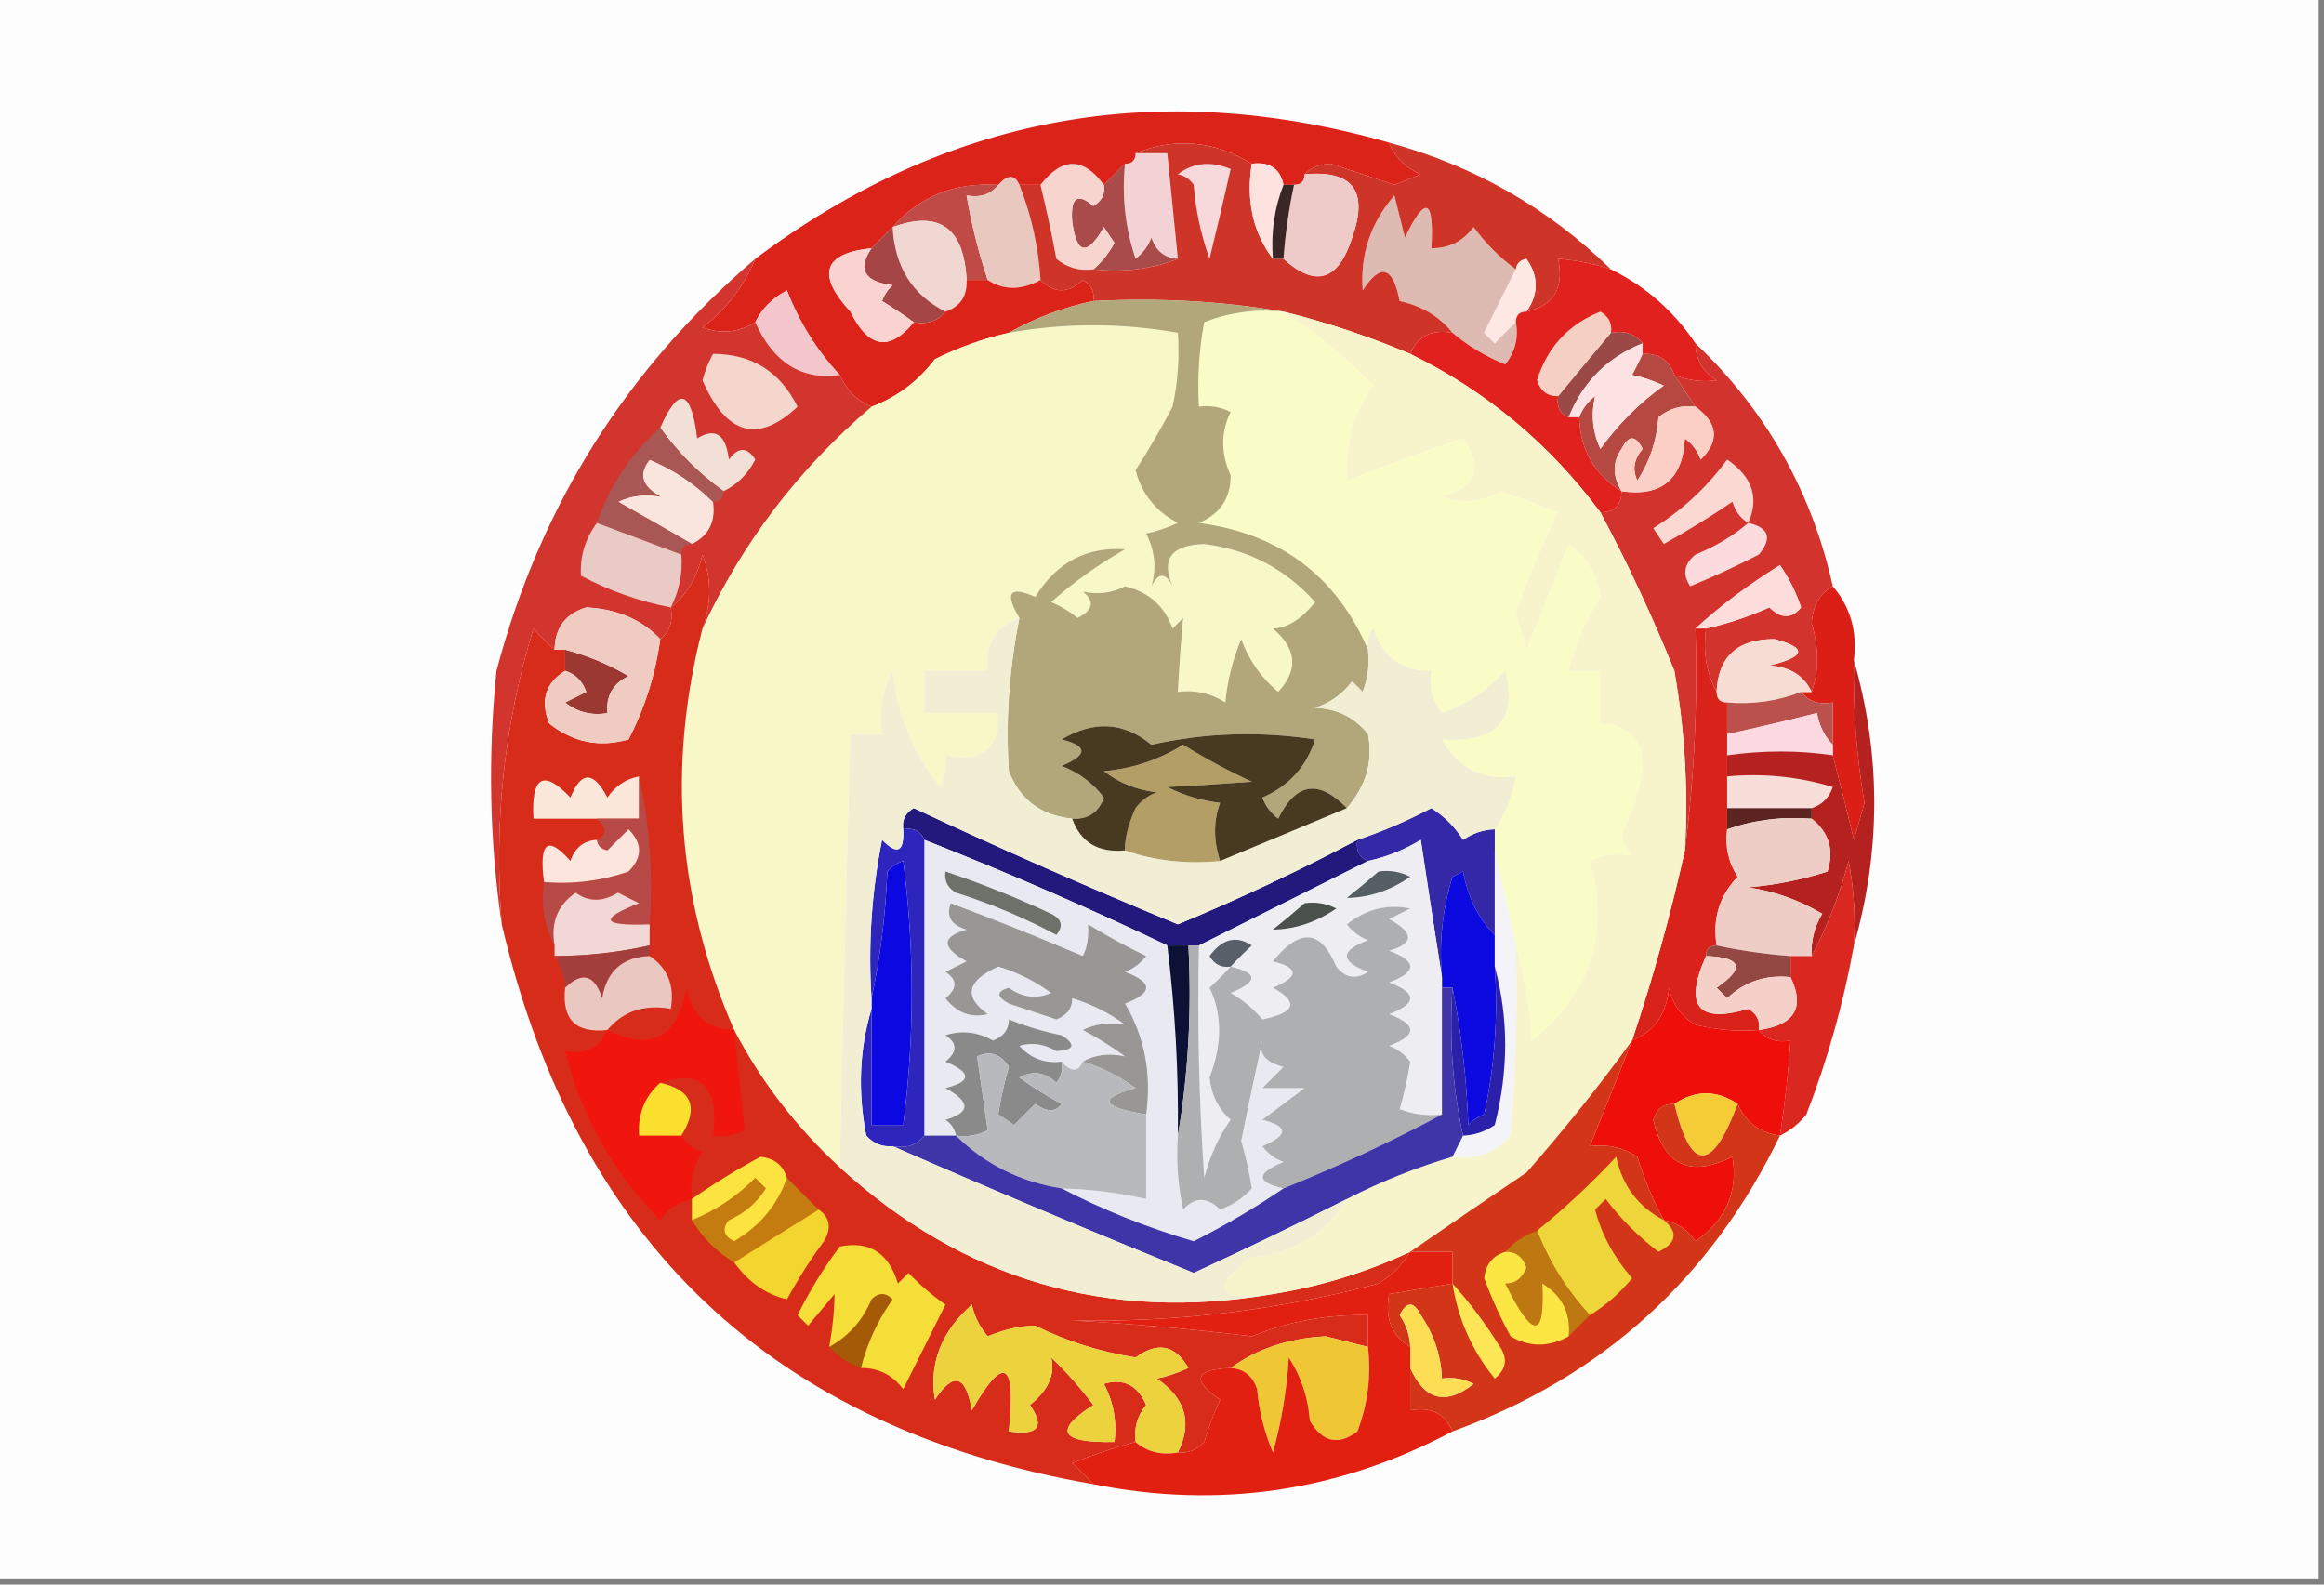 <?xml version="1.0" encoding="UTF-8"?>
<!DOCTYPE svg PUBLIC "-//W3C//DTD SVG 1.1//EN" "http://www.w3.org/Graphics/SVG/1.1/DTD/svg11.dtd">
<svg xmlns="http://www.w3.org/2000/svg" version="1.1" width="220px" height="150px" style="shape-rendering:geometricPrecision; text-rendering:geometricPrecision; image-rendering:optimizeQuality; fill-rule:evenodd; clip-rule:evenodd" xmlns:xlink="http://www.w3.org/1999/xlink">
<rect width="100%" height="100%" fill="#808080" stroke="none"/>
<g><path style="opacity:1" fill="#fdfdfd" d="M -0.5,-0.5 C 72.833,-0.5 146.167,-0.5 219.5,-0.5C 219.5,49.5 219.5,99.5 219.5,149.5C 146.167,149.5 72.833,149.5 -0.5,149.5C -0.5,99.5 -0.5,49.5 -0.5,-0.5 Z"/></g>
<g><path style="opacity:1" fill="#f3d2d6" d="M 107.5,14.5 C 108.5,14.5 109.5,14.5 110.5,14.5C 110.833,17.833 111.167,21.167 111.5,24.5C 110.25,24.423 109.417,23.756 109,22.5C 108.692,23.308 108.192,23.975 107.5,24.5C 106.516,21.572 106.183,18.572 106.5,15.5C 107.167,15.5 107.5,15.167 107.5,14.5 Z"/></g>
<g><path style="opacity:1" fill="#c04a45" d="M 94.5,17.5 C 93.791,18.404 92.791,18.737 91.5,18.5C 91.963,21.221 92.629,23.888 93.5,26.5C 92.833,26.5 92.167,26.5 91.5,26.5C 91.247,21.558 88.914,19.891 84.5,21.5C 87.028,18.582 90.362,17.248 94.5,17.5 Z"/></g>
<g><path style="opacity:1" fill="#a94b4a" d="M 106.5,15.5 C 106.183,18.572 106.516,21.572 107.5,24.5C 108.192,23.975 108.692,23.308 109,22.5C 109.417,23.756 110.25,24.423 111.5,24.5C 109.052,25.473 106.385,25.806 103.5,25.5C 104.278,24.844 104.944,24.011 105.5,23C 105.167,22.5 104.833,22 104.5,21.5C 102.915,24.272 101.915,24.106 101.5,21C 101.318,18.696 101.984,18.196 103.5,19.5C 104.298,19.043 104.631,18.376 104.5,17.5C 105.167,16.833 105.833,16.167 106.5,15.5 Z"/></g>
<g><path style="opacity:1" fill="#f7d4ce" d="M 104.5,17.5 C 104.631,18.376 104.298,19.043 103.5,19.5C 101.984,18.196 101.318,18.696 101.5,21C 101.915,24.106 102.915,24.272 104.5,21.5C 104.833,22 105.167,22.5 105.5,23C 104.944,24.011 104.278,24.844 103.5,25.5C 102.178,25.67 101.011,25.337 100,24.5C 99.56,22.134 99.06,19.801 98.5,17.5C 100.551,14.853 102.551,14.853 104.5,17.5 Z"/></g>
<g><path style="opacity:1" fill="#e8c8bf" d="M 96.5,17.5 C 97.634,20.37 98.3,23.37 98.5,26.5C 96.666,27.494 94.999,27.494 93.5,26.5C 92.629,23.888 91.963,21.221 91.5,18.5C 92.791,18.737 93.791,18.404 94.5,17.5C 95.396,16.494 96.062,16.494 96.5,17.5 Z"/></g>
<g><path style="opacity:1" fill="#f0d7d1" d="M 91.5,26.5 C 91.573,28.027 90.906,29.027 89.5,29.5C 86.361,27.915 84.694,25.248 84.5,21.5C 88.914,19.891 91.247,21.558 91.5,26.5 Z"/></g>
<g><path style="opacity:1" fill="#dc231a" d="M 131.5,13.5 C 132.007,14.859 133.007,15.859 134.5,16.5C 133.667,16.833 132.833,17.167 132,17.5C 130,16.833 128,16.167 126,15.5C 124.93,15.528 124.097,15.861 123.5,16.5C 123.5,17.167 123.167,17.5 122.5,17.5C 122.167,17.5 121.833,17.5 121.5,17.5C 121.179,15.952 120.179,15.285 118.5,15.5C 114.95,13.327 111.283,12.993 107.5,14.5C 107.5,15.167 107.167,15.5 106.5,15.5C 105.833,16.167 105.167,16.833 104.5,17.5C 102.551,14.853 100.551,14.853 98.5,17.5C 97.833,17.5 97.167,17.5 96.5,17.5C 96.062,16.494 95.396,16.494 94.5,17.5C 90.362,17.248 87.028,18.582 84.5,21.5C 83.833,22.167 83.167,22.833 82.5,23.5C 77.939,23.976 77.272,25.976 80.5,29.5C 82.213,32.968 84.213,33.302 86.5,30.5C 87.791,30.737 88.791,30.404 89.5,29.5C 90.906,29.027 91.573,28.027 91.5,26.5C 92.167,26.5 92.833,26.5 93.5,26.5C 94.999,27.494 96.666,27.494 98.5,26.5C 99.802,27.807 101.135,27.807 102.5,26.5C 103.298,26.957 103.631,27.624 103.5,28.5C 100.687,29.082 98.02,30.082 95.5,31.5C 93.099,32.049 90.765,32.882 88.5,34C 86.905,36.102 84.905,37.602 82.5,38.5C 81.1,37.9 80.1,36.9 79.5,35.5C 77.34,33.189 75.674,30.522 74.5,27.5C 73.145,28.188 72.145,29.188 71.5,30.5C 69.932,31.473 68.265,31.64 66.5,31C 68.79,29.223 70.457,27.056 71.5,24.5C 89.614,10.924 109.614,7.258 131.5,13.5 Z"/></g>
<g><path style="opacity:1" fill="#a54545" d="M 84.5,21.5 C 84.694,25.248 86.361,27.915 89.5,29.5C 88.791,30.404 87.791,30.737 86.5,30.5C 85.602,29.842 84.602,29.176 83.5,28.5C 83.709,27.914 84.043,27.414 84.5,27C 81.81,26.666 81.144,25.499 82.5,23.5C 83.167,22.833 83.833,22.167 84.5,21.5 Z"/></g>
<g><path style="opacity:1" fill="#debbb2" d="M 143.5,25.5 C 142.513,27.473 141.513,29.473 140.5,31.5C 140.833,31.833 141.167,32.167 141.5,32.5C 142.182,31.757 142.849,31.091 143.5,30.5C 143.762,31.978 143.429,33.311 142.5,34.5C 140.64,33.74 138.973,32.74 137.5,31.5C 136.264,29.957 134.598,28.957 132.5,28.5C 131.858,25.203 130.691,24.869 129,27.5C 128.749,24.099 129.749,21.099 132,18.5C 132.333,19.833 132.667,21.167 133,22.5C 134.941,18.446 135.775,18.78 135.5,23.5C 137.143,23.52 138.476,22.853 139.5,21.5C 140.667,23.079 142,24.413 143.5,25.5 Z"/></g>
<g><path style="opacity:1" fill="#f3c6cb" d="M 79.5,35.5 C 75.888,36.003 73.221,34.337 71.5,30.5C 72.145,29.188 73.145,28.188 74.5,27.5C 75.674,30.522 77.34,33.189 79.5,35.5 Z"/></g>
<g><path style="opacity:1" fill="#fad2d0" d="M 82.5,23.5 C 81.144,25.499 81.81,26.666 84.5,27C 84.043,27.414 83.709,27.914 83.5,28.5C 84.602,29.176 85.602,29.842 86.5,30.5C 84.213,33.302 82.213,32.968 80.5,29.5C 77.272,25.976 77.939,23.976 82.5,23.5 Z"/></g>
<g><path style="opacity:1" fill="#cf3429" d="M 107.5,14.5 C 111.283,12.993 114.95,13.327 118.5,15.5C 117.945,19.012 118.612,22.012 120.5,24.5C 120.833,24.5 121.167,24.5 121.5,24.5C 124.532,27.25 126.699,26.583 128,22.5C 129.568,18.083 128.068,16.083 123.5,16.5C 124.097,15.861 124.93,15.528 126,15.5C 128,16.167 130,16.833 132,17.5C 132.833,17.167 133.667,16.833 134.5,16.5C 133.007,15.859 132.007,14.859 131.5,13.5C 139.584,15.706 146.584,19.706 152.5,25.5C 150.883,24.962 149.216,24.629 147.5,24.5C 148.084,27.285 147.084,28.952 144.5,29.5C 145.666,27.834 145.666,26.167 144.5,24.5C 143.893,24.624 143.56,24.957 143.5,25.5C 142,24.413 140.667,23.079 139.5,21.5C 138.476,22.853 137.143,23.52 135.5,23.5C 135.775,18.78 134.941,18.446 133,22.5C 132.667,21.167 132.333,19.833 132,18.5C 129.749,21.099 128.749,24.099 129,27.5C 130.691,24.869 131.858,25.203 132.5,28.5C 134.598,28.957 136.264,29.957 137.5,31.5C 135.517,31.157 134.183,31.823 133.5,33.5C 129.642,31.866 125.642,30.532 121.5,29.5C 115.69,28.51 109.69,28.177 103.5,28.5C 103.631,27.624 103.298,26.957 102.5,26.5C 101.135,27.807 99.802,27.807 98.5,26.5C 98.3,23.37 97.634,20.37 96.5,17.5C 97.167,17.5 97.833,17.5 98.5,17.5C 99.06,19.801 99.56,22.134 100,24.5C 101.011,25.337 102.178,25.67 103.5,25.5C 106.385,25.806 109.052,25.473 111.5,24.5C 111.167,21.167 110.833,17.833 110.5,14.5C 109.5,14.5 108.5,14.5 107.5,14.5 Z"/></g>
<g><path style="opacity:1" fill="#fee2e0" d="M 118.5,15.5 C 120.179,15.285 121.179,15.952 121.5,17.5C 120.631,19.717 120.298,22.05 120.5,24.5C 118.612,22.012 117.945,19.012 118.5,15.5 Z"/></g>
<g><path style="opacity:1" fill="#eecbc8" d="M 123.5,16.5 C 128.068,16.083 129.568,18.083 128,22.5C 126.699,26.583 124.532,27.25 121.5,24.5C 121.674,22.139 122.007,19.806 122.5,17.5C 123.167,17.5 123.5,17.167 123.5,16.5 Z"/></g>
<g><path style="opacity:1" fill="#3a2725" d="M 121.5,17.5 C 121.833,17.5 122.167,17.5 122.5,17.5C 122.007,19.806 121.674,22.139 121.5,24.5C 121.167,24.5 120.833,24.5 120.5,24.5C 120.298,22.05 120.631,19.717 121.5,17.5 Z"/></g>
<g><path style="opacity:1" fill="#f8d9db" d="M 111.5,16.5 C 112.946,15.387 114.613,15.22 116.5,16C 115.875,18.8 115.208,21.634 114.5,24.5C 113.686,22.234 113.186,19.901 113,17.5C 112.617,16.944 112.117,16.611 111.5,16.5 Z"/></g>
<g><path style="opacity:1" fill="#fde8e3" d="M 144.5,29.5 C 143.833,29.5 143.5,29.833 143.5,30.5C 142.849,31.091 142.182,31.757 141.5,32.5C 141.167,32.167 140.833,31.833 140.5,31.5C 141.513,29.473 142.513,27.473 143.5,25.5C 143.56,24.957 143.893,24.624 144.5,24.5C 145.666,26.167 145.666,27.834 144.5,29.5 Z"/></g>
<g><path style="opacity:1" fill="#f8f7c7" d="M 96.5,58.5 C 94.241,59.344 93.241,61.011 93.5,63.5C 91.5,63.5 89.5,63.5 87.5,63.5C 87.5,64.833 87.5,66.167 87.5,67.5C 89.833,67.5 92.167,67.5 94.5,67.5C 94.616,70.91 92.95,72.244 89.5,71.5C 89.65,72.552 89.483,73.552 89,74.5C 86.453,71.371 84.953,67.704 84.5,63.5C 83.534,65.396 83.201,67.396 83.5,69.5C 82.5,69.5 81.5,69.5 80.5,69.5C 80.117,83.318 79.783,96.985 79.5,110.5C 75.401,106.737 72.067,102.404 69.5,97.5C 64.13,85.217 63.13,72.55 66.5,59.5C 70.242,51.407 75.575,44.407 82.5,38.5C 84.905,37.602 86.905,36.102 88.5,34C 90.765,32.882 93.099,32.049 95.5,31.5C 100.805,30.555 106.139,30.555 111.5,31.5C 111.663,33.857 111.497,36.19 111,38.5C 109.895,40.601 108.729,42.601 107.5,44.5C 108.071,46.741 109.404,48.408 111.5,49.5C 110.397,49.998 109.397,50.331 108.5,50.5C 109.33,52.135 109.497,53.802 109,55.5C 109.667,54.167 110.333,54.167 111,55.5C 109.888,52.915 110.888,51.581 114,51.5C 118.191,52.026 121.691,53.859 124.5,57C 123.167,58.637 121.834,59.471 120.5,59.5C 122.76,61.407 122.927,63.407 121,65.5C 119.383,64.149 118.216,62.482 117.5,60.5C 116.692,62.423 116.192,64.423 116,66.5C 114.644,65.62 113.144,65.287 111.5,65.5C 111.627,63.085 111.793,60.751 112,58.5C 111.667,58.833 111.333,59.167 111,59.5C 110.241,57.365 108.741,56.032 106.5,55.5C 105.268,56.145 103.935,56.311 102.5,56C 103.654,56.914 103.487,57.747 102,58.5C 101.25,57.874 100.416,57.374 99.5,57C 101.657,55.088 103.991,53.421 106.5,52C 102.855,51.741 100.022,53.241 98,56.5C 95.573,55.433 95.073,56.1 96.5,58.5 Z"/></g>
<g><path style="opacity:1" fill="#9b4947" d="M 152.5,31.5 C 153.791,31.263 154.791,31.596 155.5,32.5C 152.167,33.833 149.833,36.167 148.5,39.5C 147.662,39.158 147.328,38.492 147.5,37.5C 149.177,35.46 150.844,33.46 152.5,31.5 Z"/></g>
<g><path style="opacity:1" fill="#f6cfc4" d="M 152.5,31.5 C 150.844,33.46 149.177,35.46 147.5,37.5C 146.503,37.53 145.836,37.03 145.5,36C 146.477,32.873 148.477,30.706 151.5,29.5C 152.298,29.957 152.631,30.624 152.5,31.5 Z"/></g>
<g><path style="opacity:1" fill="#b54840" d="M 155.5,33.5 C 157.027,33.427 158.027,34.094 158.5,35.5C 159.167,36.5 159.833,37.5 160.5,38.5C 159.178,38.33 158.011,38.663 157,39.5C 156.83,41.715 156.163,43.715 155,45.5C 154.508,44.451 154.674,43.451 155.5,42.5C 154.833,41.167 154.167,41.167 153.5,42.5C 152.637,43.726 152.637,45.06 153.5,46.5C 150.92,44.911 149.587,42.578 149.5,39.5C 149.783,38.711 150.283,38.044 151,37.5C 150.591,39.225 150.758,40.892 151.5,42.5C 153.194,40.139 155.194,38.139 157.5,36.5C 156.397,36.002 155.397,35.669 154.5,35.5C 154.863,34.816 155.196,34.15 155.5,33.5 Z"/></g>
<g><path style="opacity:1" fill="#d3332d" d="M 160.5,32.5 C 167.177,38.855 171.51,46.522 173.5,55.5C 172.275,56.152 171.608,57.319 171.5,59C 172.195,61.379 172.195,63.545 171.5,65.5C 170.77,63.955 169.437,63.122 167.5,63C 170.941,62.164 171.108,61.331 168,60.5C 164.485,60.484 162.651,62.15 162.5,65.5C 161.539,63.735 161.205,61.735 161.5,59.5C 163.55,59.039 165.55,58.372 167.5,57.5C 168.609,58.59 169.609,58.59 170.5,57.5C 170.023,56.069 169.357,54.736 168.5,53.5C 165.537,55.331 162.87,57.331 160.5,59.5C 160.725,66.534 160.392,73.534 159.5,80.5C 159.829,74.794 159.495,69.128 158.5,63.5C 156.429,58.358 154.095,53.358 151.5,48.5C 152.833,48.5 153.5,47.833 153.5,46.5C 157.295,47.041 159.295,45.375 159.5,41.5C 160.192,42.025 160.692,42.692 161,43.5C 162.802,41.727 162.635,40.06 160.5,38.5C 159.833,37.5 159.167,36.5 158.5,35.5C 159.847,36.028 161.181,36.195 162.5,36C 161.177,35.184 160.511,34.017 160.5,32.5 Z"/></g>
<g><path style="opacity:1" fill="#d1352d" d="M 71.5,24.5 C 70.457,27.056 68.79,29.223 66.5,31C 68.265,31.64 69.932,31.473 71.5,30.5C 73.221,34.337 75.888,36.003 79.5,35.5C 80.1,36.9 81.1,37.9 82.5,38.5C 75.575,44.407 70.242,51.407 66.5,59.5C 67.364,57.105 67.364,54.771 66.5,52.5C 65.999,54.655 64.999,56.322 63.5,57.5C 63.737,58.791 63.404,59.791 62.5,60.5C 60.739,58.643 58.406,57.643 55.5,57.5C 53.532,58.1 52.532,59.433 52.5,61.5C 51.849,60.909 51.182,60.243 50.5,59.5C 47.73,68.53 46.73,77.863 47.5,87.5C 46.344,79.677 46.177,71.677 47,63.5C 51.122,47.915 59.289,34.915 71.5,24.5 Z"/></g>
<g><path style="opacity:1" fill="#f5d6cd" d="M 67.5,33.5 C 71.18,33.508 73.847,35.175 75.5,38.5C 71.76,42.018 68.76,41.185 66.5,36C 66.743,35.098 67.077,34.265 67.5,33.5 Z"/></g>
<g><path style="opacity:1" fill="#fce2e2" d="M 155.5,32.5 C 155.5,32.833 155.5,33.167 155.5,33.5C 155.196,34.15 154.863,34.816 154.5,35.5C 155.397,35.669 156.397,36.002 157.5,36.5C 155.194,38.139 153.194,40.139 151.5,42.5C 150.758,40.892 150.591,39.225 151,37.5C 150.283,38.044 149.783,38.711 149.5,39.5C 149.167,39.5 148.833,39.5 148.5,39.5C 149.833,36.167 152.167,33.833 155.5,32.5 Z"/></g>
<g><path style="opacity:1" fill="#e0211d" d="M 152.5,25.5 C 155.764,27.094 158.431,29.427 160.5,32.5C 160.511,34.017 161.177,35.184 162.5,36C 161.181,36.195 159.847,36.028 158.5,35.5C 158.027,34.094 157.027,33.427 155.5,33.5C 155.5,33.167 155.5,32.833 155.5,32.5C 154.791,31.596 153.791,31.263 152.5,31.5C 152.631,30.624 152.298,29.957 151.5,29.5C 148.477,30.706 146.477,32.873 145.5,36C 145.836,37.03 146.503,37.53 147.5,37.5C 147.328,38.492 147.662,39.158 148.5,39.5C 148.833,39.5 149.167,39.5 149.5,39.5C 149.587,42.578 150.92,44.911 153.5,46.5C 153.5,47.833 152.833,48.5 151.5,48.5C 146.693,42.023 140.693,37.023 133.5,33.5C 134.183,31.823 135.517,31.157 137.5,31.5C 138.973,32.74 140.64,33.74 142.5,34.5C 143.429,33.311 143.762,31.978 143.5,30.5C 143.5,29.833 143.833,29.5 144.5,29.5C 147.084,28.952 148.084,27.285 147.5,24.5C 149.216,24.629 150.883,24.962 152.5,25.5 Z"/></g>
<g><path style="opacity:1" fill="#fbcfc5" d="M 160.5,38.5 C 162.635,40.06 162.802,41.727 161,43.5C 160.692,42.692 160.192,42.025 159.5,41.5C 159.295,45.375 157.295,47.041 153.5,46.5C 152.637,45.06 152.637,43.726 153.5,42.5C 154.167,41.167 154.833,41.167 155.5,42.5C 154.674,43.451 154.508,44.451 155,45.5C 156.163,43.715 156.83,41.715 157,39.5C 158.011,38.663 159.178,38.33 160.5,38.5 Z"/></g>
<g><path style="opacity:1" fill="#f2dfd6" d="M 68.5,46.5 C 66.194,44.861 64.194,42.861 62.5,40.5C 64.248,36.517 65.415,36.851 66,41.5C 67.716,40.448 68.716,41.114 69,43.5C 69.893,42.289 70.726,42.289 71.5,43.5C 70.812,44.855 69.812,45.855 68.5,46.5 Z"/></g>
<g><path style="opacity:1" fill="#f9e5db" d="M 67.5,47.5 C 67.771,49.38 67.104,50.713 65.5,51.5C 63.2,50.164 60.867,48.831 58.5,47.5C 59.716,46.904 61.049,46.737 62.5,47C 60.74,46.035 60.406,44.868 61.5,43.5C 63.79,44.467 65.79,45.8 67.5,47.5 Z"/></g>
<g><path style="opacity:1" fill="#fafcc8" d="M 121.5,29.5 C 124.579,31.467 127.412,33.8 130,36.5C 128.18,38.976 127.346,41.976 127.5,45.5C 131.187,44.02 134.854,42.686 138.5,41.5C 140.434,44.272 139.767,46.105 136.5,47C 138.441,47.743 140.274,47.576 142,46.5C 143.825,47.103 145.659,47.77 147.5,48.5C 145.984,51.603 144.65,54.77 143.5,58C 143.833,59.167 144.167,60.333 144.5,61.5C 145.833,58.167 147.167,54.833 148.5,51.5C 150.24,52.716 151.24,54.383 151.5,56.5C 150.129,58.681 149.129,61.014 148.5,63.5C 149.5,63.5 150.5,63.5 151.5,63.5C 151.5,65.167 151.5,66.833 151.5,68.5C 154.309,68.588 155.642,70.088 155.5,73C 155.121,75.092 154.454,77.092 153.5,79C 153.645,79.772 153.978,80.439 154.5,81C 153.049,80.737 151.716,80.904 150.5,81.5C 152.442,88.39 150.609,94.057 145,98.5C 144.819,95.305 144.319,92.305 143.5,89.5C 142.833,86.5 142.167,83.5 141.5,80.5C 141.5,79.833 141.5,79.167 141.5,78.5C 142.502,76.989 143.169,75.322 143.5,73.5C 140.401,73.908 138.067,72.741 136.5,70C 141.68,70.334 143.68,68.167 142.5,63.5C 140.844,65.329 138.844,66.663 136.5,67.5C 135.571,66.311 135.238,64.978 135.5,63.5C 132.708,63.548 130.875,62.215 130,59.5C 129.536,60.094 129.369,60.761 129.5,61.5C 126.515,54.531 121.181,50.531 113.5,49.5C 115.505,48.663 116.505,47.163 116.5,45C 115.555,42.911 115.555,40.911 116.5,39C 115.552,38.517 114.552,38.35 113.5,38.5C 113.336,35.813 113.503,33.146 114,30.5C 116.381,29.565 118.881,29.232 121.5,29.5 Z"/></g>
<g><path style="opacity:1" fill="#fbd8d2" d="M 165.5,49.5 C 164.778,49.083 164.278,48.416 164,47.5C 161.899,48.925 159.733,50.258 157.5,51.5C 157.167,51 156.833,50.5 156.5,50C 159.247,48.291 161.581,46.124 163.5,43.5C 165.886,45.128 166.553,47.128 165.5,49.5 Z"/></g>
<g><path style="opacity:1" fill="#a85754" d="M 62.5,40.5 C 64.194,42.861 66.194,44.861 68.5,46.5C 68.5,47.167 68.167,47.5 67.5,47.5C 65.79,45.8 63.79,44.467 61.5,43.5C 60.406,44.868 60.74,46.035 62.5,47C 61.049,46.737 59.716,46.904 58.5,47.5C 60.867,48.831 63.2,50.164 65.5,51.5C 64.833,51.5 64.5,51.833 64.5,52.5C 61.833,51.5 59.167,50.5 56.5,49.5C 57.719,45.954 59.719,42.954 62.5,40.5 Z"/></g>
<g><path style="opacity:1" fill="#fcdbde" d="M 165.5,49.5 C 167.465,49.948 167.798,50.948 166.5,52.5C 164.358,53.6 162.192,54.6 160,55.5C 159.251,54.365 159.417,53.365 160.5,52.5C 162.396,51.725 164.063,50.725 165.5,49.5 Z"/></g>
<g><path style="opacity:1" fill="#eacac5" d="M 56.5,49.5 C 59.167,50.5 61.833,51.5 64.5,52.5C 64.634,54.291 64.301,55.958 63.5,57.5C 60.523,56.929 57.69,55.929 55,54.5C 54.878,52.718 55.378,51.052 56.5,49.5 Z"/></g>
<g><path style="opacity:1" fill="#fddddc" d="M 161.5,59.5 C 161.167,59.5 160.833,59.5 160.5,59.5C 162.87,57.331 165.537,55.331 168.5,53.5C 169.357,54.736 170.023,56.069 170.5,57.5C 169.609,58.59 168.609,58.59 167.5,57.5C 165.55,58.372 163.55,59.039 161.5,59.5 Z"/></g>
<g><path style="opacity:1" fill="#db1f17" d="M 173.5,55.5 C 175.163,57.438 175.829,59.772 175.5,62.5C 175.403,67.03 175.736,71.53 176.5,76C 176.167,77.167 175.833,78.333 175.5,79.5C 174.832,76.694 174.166,74.028 173.5,71.5C 173.5,71.167 173.5,70.833 173.5,70.5C 173.5,69.167 173.5,67.833 173.5,66.5C 172.209,66.737 171.209,66.404 170.5,65.5C 170.833,65.5 171.167,65.5 171.5,65.5C 172.195,63.545 172.195,61.379 171.5,59C 171.608,57.319 172.275,56.152 173.5,55.5 Z"/></g>
<g><path style="opacity:1" fill="#d72c19" d="M 66.5,59.5 C 63.13,72.55 64.13,85.217 69.5,97.5C 72.067,102.404 75.401,106.737 79.5,110.5C 91.205,121.177 104.872,125.177 120.5,122.5C 125.035,121.766 129.368,120.433 133.5,118.5C 132.77,119.712 131.77,120.712 130.5,121.5C 121.034,124.026 111.367,125.192 101.5,125C 107.186,125.311 112.853,125.811 118.5,126.5C 122.016,125.081 125.682,124.414 129.5,124.5C 129.5,125.5 129.5,126.5 129.5,127.5C 128.183,127.179 126.849,126.846 125.5,126.5C 121.996,126.676 118.996,127.676 116.5,129.5C 113.104,129.633 112.771,130.633 115.5,132.5C 114.902,133.795 114.402,135.128 114,136.5C 113.329,137.252 112.496,137.586 111.5,137.5C 112.901,134.691 112.234,132.357 109.5,130.5C 110.397,130.331 111.397,129.998 112.5,129.5C 111.252,127.31 109.586,126.977 107.5,128.5C 104.157,127.974 100.99,126.974 98,125.5C 96.601,125.501 95.101,125.835 93.5,126.5C 92.749,125.624 92.249,124.624 92,123.5C 89.1,126.057 87.933,129.057 88.5,132.5C 90.264,129.823 91.43,130.156 92,133.5C 95.042,128.188 96.209,128.855 95.5,135.5C 98.276,135.911 98.943,135.078 97.5,133C 99.255,131.58 99.921,130.08 99.5,128.5C 100.941,129.865 102.274,131.365 103.5,133C 99.69,135.437 100.356,136.603 105.5,136.5C 105.739,134.533 105.406,132.699 104.5,131C 106.353,130.449 107.687,131.115 108.5,133C 107.663,134.011 107.33,135.178 107.5,136.5C 105.495,137.039 103.495,137.705 101.5,138.5C 102.243,139.182 102.909,139.849 103.5,140.5C 73.212,135.215 54.546,117.548 47.5,87.5C 46.73,77.863 47.73,68.53 50.5,59.5C 51.182,60.243 51.849,60.909 52.5,61.5C 52.833,61.5 53.167,61.5 53.5,61.5C 53.5,62.167 53.5,62.833 53.5,63.5C 51.623,64.659 51.123,66.326 52,68.5C 54.243,70.282 56.743,70.782 59.5,70C 61.057,66.981 62.057,63.814 62.5,60.5C 63.404,59.791 63.737,58.791 63.5,57.5C 64.999,56.322 65.999,54.655 66.5,52.5C 67.364,54.771 67.364,57.105 66.5,59.5 Z"/></g>
<g><path style="opacity:1" fill="#9b3831" d="M 53.5,61.5 C 55.593,62.045 57.593,62.878 59.5,64C 58.027,64.71 57.36,65.876 57.5,67.5C 56.022,67.762 54.689,67.429 53.5,66.5C 54.167,66.167 54.833,65.833 55.5,65.5C 55.145,64.478 54.478,63.811 53.5,63.5C 53.5,62.833 53.5,62.167 53.5,61.5 Z"/></g>
<g><path style="opacity:1" fill="#f6dcd3" d="M 171.5,65.5 C 171.167,65.5 170.833,65.5 170.5,65.5C 168.283,66.369 165.95,66.702 163.5,66.5C 162.833,66.5 162.5,66.167 162.5,65.5C 162.651,62.15 164.485,60.484 168,60.5C 171.108,61.331 170.941,62.164 167.5,63C 169.437,63.122 170.77,63.955 171.5,65.5 Z"/></g>
<g><path style="opacity:1" fill="#f0cbc2" d="M 62.5,60.5 C 62.057,63.814 61.057,66.981 59.5,70C 56.743,70.782 54.243,70.282 52,68.5C 51.123,66.326 51.623,64.659 53.5,63.5C 54.478,63.811 55.145,64.478 55.5,65.5C 54.833,65.833 54.167,66.167 53.5,66.5C 54.689,67.429 56.022,67.762 57.5,67.5C 57.36,65.876 58.027,64.71 59.5,64C 57.593,62.878 55.593,62.045 53.5,61.5C 53.167,61.5 52.833,61.5 52.5,61.5C 52.532,59.433 53.532,58.1 55.5,57.5C 58.406,57.643 60.739,58.643 62.5,60.5 Z"/></g>
<g><path style="opacity:1" fill="#bb514c" d="M 170.5,65.5 C 171.209,66.404 172.209,66.737 173.5,66.5C 173.5,67.833 173.5,69.167 173.5,70.5C 172.732,69.737 172.232,68.737 172,67.5C 169.174,68.213 166.34,68.88 163.5,69.5C 163.5,68.5 163.5,67.5 163.5,66.5C 165.95,66.702 168.283,66.369 170.5,65.5 Z"/></g>
<g><path style="opacity:1" fill="#b2a77b" d="M 103.5,28.5 C 109.69,28.177 115.69,28.51 121.5,29.5C 118.881,29.232 116.381,29.565 114,30.5C 113.503,33.146 113.336,35.813 113.5,38.5C 114.552,38.35 115.552,38.517 116.5,39C 115.555,40.911 115.555,42.911 116.5,45C 116.505,47.163 115.505,48.663 113.5,49.5C 121.181,50.531 126.515,54.531 129.5,61.5C 129.657,62.873 129.49,64.207 129,65.5C 128.667,65.167 128.333,64.833 128,64.5C 127.097,65.701 125.931,66.535 124.5,67C 126.619,67.098 128.286,67.931 129.5,69.5C 129.998,72.063 129.331,74.397 127.5,76.5C 124.84,73.747 122.673,74.081 121,77.5C 120.308,76.975 119.808,76.308 119.5,75.5C 121.997,74.422 123.663,72.588 124.5,70C 119.249,69.196 114.082,69.363 109,70.5C 106.383,68.347 103.55,68.18 100.5,70C 102.991,70.626 102.991,71.459 100.5,72.5C 102.149,73.148 103.482,74.148 104.5,75.5C 103.995,76.918 102.995,77.585 101.5,77.5C 98.54,77.195 96.54,75.695 95.5,73C 95.184,68.284 95.517,63.45 96.5,58.5C 95.073,56.1 95.573,55.433 98,56.5C 100.022,53.241 102.855,51.741 106.5,52C 103.991,53.421 101.657,55.088 99.5,57C 100.416,57.374 101.25,57.874 102,58.5C 103.487,57.747 103.654,56.914 102.5,56C 103.935,56.311 105.268,56.145 106.5,55.5C 108.741,56.032 110.241,57.365 111,59.5C 111.333,59.167 111.667,58.833 112,58.5C 111.793,60.751 111.627,63.085 111.5,65.5C 113.144,65.287 114.644,65.62 116,66.5C 116.192,64.423 116.692,62.423 117.5,60.5C 118.216,62.482 119.383,64.149 121,65.5C 122.927,63.407 122.76,61.407 120.5,59.5C 121.834,59.471 123.167,58.637 124.5,57C 121.691,53.859 118.191,52.026 114,51.5C 110.888,51.581 109.888,52.915 111,55.5C 110.333,54.167 109.667,54.167 109,55.5C 109.497,53.802 109.33,52.135 108.5,50.5C 109.397,50.331 110.397,49.998 111.5,49.5C 109.404,48.408 108.071,46.741 107.5,44.5C 108.729,42.601 109.895,40.601 111,38.5C 111.497,36.19 111.663,33.857 111.5,31.5C 106.139,30.555 100.805,30.555 95.5,31.5C 98.02,30.082 100.687,29.082 103.5,28.5 Z"/></g>
<g><path style="opacity:1" fill="#fcd8e1" d="M 173.5,70.5 C 173.5,70.833 173.5,71.167 173.5,71.5C 170.279,71.018 166.946,71.018 163.5,71.5C 163.5,70.833 163.5,70.167 163.5,69.5C 166.34,68.88 169.174,68.213 172,67.5C 172.232,68.737 172.732,69.737 173.5,70.5 Z"/></g>
<g><path style="opacity:1" fill="#f8ded8" d="M 163.5,73.5 C 166.898,73.18 170.232,73.513 173.5,74.5C 173.145,75.522 172.478,76.189 171.5,76.5C 168.833,76.5 166.167,76.5 163.5,76.5C 163.5,75.5 163.5,74.5 163.5,73.5 Z"/></g>
<g><path style="opacity:1" fill="#b4211e" d="M 175.5,62.5 C 178.065,71.491 178.065,80.491 175.5,89.5C 175.664,86.813 175.497,84.146 175,81.5C 174.139,84.731 172.972,87.731 171.5,90.5C 171.421,89.07 171.754,87.736 172.5,86.5C 170.343,85.21 168.01,84.376 165.5,84C 168.095,83.774 170.595,83.274 173,82.5C 173.64,80.457 173.14,78.79 171.5,77.5C 171.5,77.167 171.5,76.833 171.5,76.5C 172.478,76.189 173.145,75.522 173.5,74.5C 170.232,73.513 166.898,73.18 163.5,73.5C 163.5,72.833 163.5,72.167 163.5,71.5C 166.946,71.018 170.279,71.018 173.5,71.5C 174.166,74.028 174.832,76.694 175.5,79.5C 175.833,78.333 176.167,77.167 176.5,76C 175.736,71.53 175.403,67.03 175.5,62.5 Z"/></g>
<g><path style="opacity:1" fill="#fce8db" d="M 60.5,73.5 C 60.5,74.833 60.5,76.167 60.5,77.5C 59.167,77.5 57.833,77.5 56.5,77.5C 54.5,77.5 52.5,77.5 50.5,77.5C 50.281,73.473 51.447,72.806 54,75.5C 55.017,72.972 56.184,72.972 57.5,75.5C 58.265,74.388 59.265,73.721 60.5,73.5 Z"/></g>
<g><path style="opacity:1" fill="#5c2522" d="M 163.5,76.5 C 166.167,76.5 168.833,76.5 171.5,76.5C 171.5,76.833 171.5,77.167 171.5,77.5C 168.721,77.279 166.054,77.612 163.5,78.5C 163.5,77.833 163.5,77.167 163.5,76.5 Z"/></g>
<g><path style="opacity:1" fill="#b74a46" d="M 60.5,73.5 C 61.486,77.97 61.819,82.637 61.5,87.5C 56.959,87.669 56.626,87.002 60.5,85.5C 59.833,85.167 59.167,84.833 58.5,84.5C 57.044,85.39 55.711,85.39 54.5,84.5C 52.783,85.668 52.116,87.335 52.5,89.5C 51.539,87.735 51.205,85.735 51.5,83.5C 54.249,83.726 56.916,83.393 59.5,82.5C 60.833,81.167 60.833,79.833 59.5,78.5C 58.833,79.167 58.167,79.833 57.5,80.5C 56.893,80.376 56.56,80.043 56.5,79.5C 57.506,79.062 57.506,78.396 56.5,77.5C 57.833,77.5 59.167,77.5 60.5,77.5C 60.5,76.167 60.5,74.833 60.5,73.5 Z"/></g>
<g><path style="opacity:1" fill="#3428a6" d="M 141.5,78.5 C 141.5,79.167 141.5,79.833 141.5,80.5C 141.5,83.167 141.5,85.833 141.5,88.5C 139.964,86.975 138.964,84.975 138.5,82.5C 138.167,82.667 137.833,82.833 137.5,83C 136.549,86.057 136.216,89.223 136.5,92.5C 135.834,88.316 135.167,83.982 134.5,79.5C 132.925,80.457 131.258,81.123 129.5,81.5C 128.662,81.158 128.328,80.492 128.5,79.5C 130.886,78.702 133.22,77.702 135.5,76.5C 136.719,77.263 137.719,78.263 138.5,79.5C 139.417,78.873 140.417,78.539 141.5,78.5 Z"/></g>
<g><path style="opacity:1" fill="#d9221a" d="M 160.5,59.5 C 160.833,59.5 161.167,59.5 161.5,59.5C 161.205,61.735 161.539,63.735 162.5,65.5C 162.5,66.167 162.833,66.5 163.5,66.5C 163.5,67.5 163.5,68.5 163.5,69.5C 163.5,70.167 163.5,70.833 163.5,71.5C 163.5,72.167 163.5,72.833 163.5,73.5C 163.5,74.5 163.5,75.5 163.5,76.5C 163.5,77.167 163.5,77.833 163.5,78.5C 163.286,80.144 163.62,81.644 164.5,83C 162.771,84.789 162.104,86.956 162.5,89.5C 161.833,89.5 161.5,89.833 161.5,90.5C 159.389,95.255 160.722,96.922 165.5,95.5C 166.298,95.957 166.631,96.624 166.5,97.5C 164.473,97.662 162.473,97.496 160.5,97C 159.151,96.228 158.318,95.061 158,93.5C 157.78,95.973 156.614,97.64 154.5,98.5C 156.478,92.588 158.145,86.588 159.5,80.5C 160.392,73.534 160.725,66.534 160.5,59.5 Z"/></g>
<g><path style="opacity:1" fill="#fbe5dc" d="M 51.5,83.5 C 51.008,79.71 51.841,79.044 54,81.5C 54.417,80.244 55.25,79.577 56.5,79.5C 56.56,80.043 56.893,80.376 57.5,80.5C 58.167,79.833 58.833,79.167 59.5,78.5C 60.833,79.833 60.833,81.167 59.5,82.5C 56.916,83.393 54.249,83.726 51.5,83.5 Z"/></g>
<g><path style="opacity:1" fill="#edcdc6" d="M 171.5,77.5 C 173.14,78.79 173.64,80.457 173,82.5C 170.595,83.274 168.095,83.774 165.5,84C 168.01,84.376 170.343,85.21 172.5,86.5C 171.754,87.736 171.421,89.07 171.5,90.5C 170.833,90.5 170.167,90.5 169.5,90.5C 167.139,90.326 164.806,89.993 162.5,89.5C 162.104,86.956 162.771,84.789 164.5,83C 163.62,81.644 163.286,80.144 163.5,78.5C 166.054,77.612 168.721,77.279 171.5,77.5 Z"/></g>
<g><path style="opacity:1" fill="#23187b" d="M 128.5,79.5 C 128.328,80.492 128.662,81.158 129.5,81.5C 124.167,84.167 118.833,86.833 113.5,89.5C 113.167,89.5 112.833,89.5 112.5,89.5C 111.833,89.5 111.167,89.5 110.5,89.5C 102.955,85.894 95.288,82.561 87.5,79.5C 87.158,78.662 86.492,78.328 85.5,78.5C 85.369,77.624 85.703,76.957 86.5,76.5C 94.75,80.361 103.084,84.028 111.5,87.5C 117.314,85.093 122.98,82.426 128.5,79.5 Z"/></g>
<g><path style="opacity:1" fill="#0c0ae0" d="M 141.5,88.5 C 141.5,89.5 141.5,90.5 141.5,91.5C 141.827,96.214 141.493,100.88 140.5,105.5C 139.914,105.709 139.414,106.043 139,106.5C 138.825,101.981 138.325,97.647 137.5,93.5C 137.167,93.5 136.833,93.5 136.5,93.5C 136.5,93.167 136.5,92.833 136.5,92.5C 136.216,89.223 136.549,86.057 137.5,83C 137.833,82.833 138.167,82.667 138.5,82.5C 138.964,84.975 139.964,86.975 141.5,88.5 Z"/></g>
<g><path style="opacity:1" fill="#0b08e2" d="M 82.5,95.5 C 82.5,95.167 82.5,94.833 82.5,94.5C 83.324,90.688 83.824,86.688 84,82.5C 84.414,82.043 84.914,81.709 85.5,81.5C 86.575,89.828 86.575,98.161 85.5,106.5C 84.5,106.5 83.5,106.5 82.5,106.5C 82.5,102.833 82.5,99.167 82.5,95.5 Z"/></g>
<g><path style="opacity:1" fill="#f3f3f8" d="M 141.5,80.5 C 142.167,83.5 142.833,86.5 143.5,89.5C 143.666,95.509 143.499,101.509 143,107.5C 141.556,109.155 139.722,109.822 137.5,109.5C 137.833,108.833 138.167,108.167 138.5,107.5C 139.583,107.461 140.583,107.127 141.5,106.5C 142.814,101.348 142.814,96.348 141.5,91.5C 141.5,90.5 141.5,89.5 141.5,88.5C 141.5,85.833 141.5,83.167 141.5,80.5 Z"/></g>
<g><path style="opacity:1" fill="#f1d7d5" d="M 61.5,87.5 C 61.5,88.167 61.5,88.833 61.5,89.5C 58.545,90.159 55.545,90.492 52.5,90.5C 52.5,90.167 52.5,89.833 52.5,89.5C 52.116,87.335 52.783,85.668 54.5,84.5C 55.711,85.39 57.044,85.39 58.5,84.5C 59.167,84.833 59.833,85.167 60.5,85.5C 56.626,87.002 56.959,87.669 61.5,87.5 Z"/></g>
<g><path style="opacity:1" fill="#e9eaf1" d="M 87.5,79.5 C 95.288,82.561 102.955,85.894 110.5,89.5C 111.241,95.471 111.575,101.471 111.5,107.5C 111.337,109.857 111.503,112.19 112,114.5C 113.113,113.289 114.28,113.289 115.5,114.5C 116.672,114.081 117.672,113.415 118.5,112.5C 118.277,111.033 117.944,109.533 117.5,108C 118.13,104.871 118.796,101.704 119.5,98.5C 119.109,99.719 119.776,100.552 121.5,101C 120.833,101.667 120.167,102.333 119.5,103C 120.833,103 122.167,103 123.5,103C 122.167,104 120.833,105 119.5,106C 121.991,106.626 121.991,107.459 119.5,108.5C 120.025,109.192 120.692,109.692 121.5,110C 118.887,111.071 118.887,111.905 121.5,112.5C 118.826,114.319 115.993,115.986 113,117.5C 108.579,116.2 104.413,114.534 100.5,112.5C 103.206,112.575 105.873,112.908 108.5,113.5C 108.5,110.833 108.5,108.167 108.5,105.5C 109.029,101.649 108.362,98.149 106.5,95C 109.167,94 109.167,93 106.5,92C 107.308,91.692 107.975,91.192 108.5,90.5C 106.614,89.594 104.78,88.594 103,87.5C 103.077,88.738 102.911,89.738 102.5,90.5C 98.356,88.731 94.19,87.064 90,85.5C 89.544,86.744 90.044,87.577 91.5,88C 89.109,88.691 89.109,89.691 91.5,91C 90.833,91.333 90.167,91.667 89.5,92C 90.641,92.741 90.641,93.575 89.5,94.5C 90.591,95.888 91.924,96.388 93.5,96C 91.195,94.336 91.528,92.836 94.5,91.5C 96.333,92.052 98,92.885 99.5,94C 98.101,94.595 96.768,94.428 95.5,93.5C 94.304,93.846 94.304,94.346 95.5,95C 97,95.5 98.5,96 100,96.5C 101.011,96.108 101.511,95.442 101.5,94.5C 103.333,95.052 105,95.885 106.5,97C 105.049,96.737 103.716,96.904 102.5,97.5C 103.908,98.243 105.241,99.077 106.5,100C 104.981,99.669 103.648,99.836 102.5,100.5C 102.062,101.506 101.396,101.506 100.5,100.5C 98.897,100.688 97.563,100.188 96.5,99C 97.672,98.647 98.838,98.813 100,99.5C 101.722,99.389 101.888,98.889 100.5,98C 98.782,97.654 97.115,97.154 95.5,96.5C 95.51,97.442 95.01,98.108 94,98.5C 92.535,97.671 91.035,97.504 89.5,98C 90.641,98.741 90.641,99.575 89.5,100.5C 91.991,101.541 91.991,102.374 89.5,103C 91.891,104.309 91.891,105.309 89.5,106C 90.056,106.383 90.389,106.883 90.5,107.5C 89.5,107.5 88.5,107.5 87.5,107.5C 87.5,98.167 87.5,88.833 87.5,79.5 Z"/></g>
<g><path style="opacity:1" fill="#6c716a" d="M 89.5,82.5 C 92.889,83.631 96.222,84.965 99.5,86.5C 100.521,87.002 100.688,87.668 100,88.5C 96.973,86.878 93.806,85.545 90.5,84.5C 89.703,84.043 89.369,83.376 89.5,82.5 Z"/></g>
<g><path style="opacity:1" fill="#eeeef2" d="M 136.5,92.5 C 136.5,92.833 136.5,93.167 136.5,93.5C 136.5,97.5 136.5,101.5 136.5,105.5C 135.127,105.657 133.793,105.49 132.5,105C 132.944,103.467 133.277,101.967 133.5,100.5C 132.975,99.808 132.308,99.308 131.5,99C 134.167,98 134.167,97 131.5,96C 134.167,95 134.167,94 131.5,93C 134.167,92 134.167,91 131.5,90C 133.891,89.309 133.891,88.309 131.5,87C 132.167,86.667 132.833,86.333 133.5,86C 131.316,85.558 129.316,86.058 127.5,87.5C 128.025,88.192 128.692,88.692 129.5,89C 126.833,90 126.833,91 129.5,92C 128.365,92.749 127.365,92.583 126.5,91.5C 125.054,87.988 123.054,87.821 120.5,91C 122.991,91.626 122.991,92.459 120.5,93.5C 122.981,94.86 122.648,95.86 119.5,96.5C 118.646,95.478 117.646,94.645 116.5,94C 119.113,92.929 119.113,92.096 116.5,91.5C 115.909,92.151 115.243,92.818 114.5,93.5C 115.714,96.031 115.714,98.865 114.5,102C 114.675,103.658 115.342,104.991 116.5,106C 115.359,107.617 114.526,109.45 114,111.5C 113.5,104.174 113.334,96.841 113.5,89.5C 118.833,86.833 124.167,84.167 129.5,81.5C 131.258,81.123 132.925,80.457 134.5,79.5C 135.167,83.982 135.834,88.316 136.5,92.5 Z"/></g>
<g><path style="opacity:1" fill="#585f68" d="M 116.5,91.5 C 115.624,91.631 114.957,91.297 114.5,90.5C 115.705,88.862 117.038,88.529 118.5,89.5C 117.757,90.182 117.091,90.849 116.5,91.5 Z"/></g>
<g><path style="opacity:1" fill="#4a514c" d="M 123.5,85.5 C 124.552,85.35 125.552,85.517 126.5,86C 124.598,87.301 122.598,87.968 120.5,88C 121.571,87.148 122.571,86.315 123.5,85.5 Z"/></g>
<g><path style="opacity:1" fill="#545e63" d="M 130.5,82.5 C 131.552,82.35 132.552,82.517 133.5,83C 131.598,84.301 129.598,84.968 127.5,85C 128.571,84.148 129.571,83.315 130.5,82.5 Z"/></g>
<g><path style="opacity:1" fill="#934843" d="M 161.5,90.5 C 161.5,89.833 161.833,89.5 162.5,89.5C 164.806,89.993 167.139,90.326 169.5,90.5C 169.5,91.167 169.5,91.833 169.5,92.5C 167.173,92.247 165.173,92.914 163.5,94.5C 163.167,94.167 162.833,93.833 162.5,93.5C 165.229,91.633 164.896,90.633 161.5,90.5 Z"/></g>
<g><path style="opacity:1" fill="#989796" d="M 108.5,105.5 C 104.238,104.807 103.905,103.974 107.5,103C 105.97,101.88 104.303,101.046 102.5,100.5C 103.648,99.836 104.981,99.669 106.5,100C 105.241,99.077 103.908,98.243 102.5,97.5C 103.716,96.904 105.049,96.737 106.5,97C 105,95.885 103.333,95.052 101.5,94.5C 101.511,95.442 101.011,96.108 100,96.5C 98.5,96 97,95.5 95.5,95C 94.304,94.346 94.304,93.846 95.5,93.5C 96.768,94.428 98.101,94.595 99.5,94C 98,92.885 96.333,92.052 94.5,91.5C 91.528,92.836 91.195,94.336 93.5,96C 91.924,96.388 90.591,95.888 89.5,94.5C 90.641,93.575 90.641,92.741 89.5,92C 90.167,91.667 90.833,91.333 91.5,91C 89.109,89.691 89.109,88.691 91.5,88C 90.044,87.577 89.544,86.744 90,85.5C 94.19,87.064 98.356,88.731 102.5,90.5C 102.911,89.738 103.077,88.738 103,87.5C 104.78,88.594 106.614,89.594 108.5,90.5C 107.975,91.192 107.308,91.692 106.5,92C 109.167,93 109.167,94 106.5,95C 108.362,98.149 109.029,101.649 108.5,105.5 Z"/></g>
<g><path style="opacity:1" fill="#a23e3c" d="M 61.5,89.5 C 61.5,89.833 61.5,90.167 61.5,90.5C 58.931,90.594 57.431,91.928 57,94.5C 56.296,92.273 55.129,91.94 53.5,93.5C 53.443,92.391 53.11,91.391 52.5,90.5C 55.545,90.492 58.545,90.159 61.5,89.5 Z"/></g>
<g><path style="opacity:1" fill="#eac8c1" d="M 61.5,90.5 C 63.213,91.635 63.88,93.302 63.5,95.5C 60.99,95.053 58.99,95.72 57.5,97.5C 54.5,97.833 53.167,96.5 53.5,93.5C 55.129,91.94 56.296,92.273 57,94.5C 57.431,91.928 58.931,90.594 61.5,90.5 Z"/></g>
<g><path style="opacity:1" fill="#da2820" d="M 175.5,89.5 C 174.512,94.965 173.012,100.298 171,105.5C 170.292,106.381 169.458,107.047 168.5,107.5C 168.963,104.518 169.296,101.518 169.5,98.5C 168.209,98.737 167.209,98.404 166.5,97.5C 169.89,97.039 170.89,95.373 169.5,92.5C 169.5,91.833 169.5,91.167 169.5,90.5C 170.167,90.5 170.833,90.5 171.5,90.5C 172.972,87.731 174.139,84.731 175,81.5C 175.497,84.146 175.664,86.813 175.5,89.5 Z"/></g>
<g><path style="opacity:1" fill="#0d1135" d="M 110.5,89.5 C 111.167,89.5 111.833,89.5 112.5,89.5C 112.823,95.69 112.49,101.69 111.5,107.5C 111.575,101.471 111.241,95.471 110.5,89.5 Z"/></g>
<g><path style="opacity:1" fill="#f5d0c8" d="M 161.5,90.5 C 164.896,90.633 165.229,91.633 162.5,93.5C 162.833,93.833 163.167,94.167 163.5,94.5C 165.173,92.914 167.173,92.247 169.5,92.5C 170.89,95.373 169.89,97.039 166.5,97.5C 166.631,96.624 166.298,95.957 165.5,95.5C 160.722,96.922 159.389,95.255 161.5,90.5 Z"/></g>
<g><path style="opacity:1" fill="#f0160d" d="M 69.5,97.5 C 69.85,100.872 70.184,104.039 70.5,107C 69.552,107.483 68.552,107.649 67.5,107.5C 68.105,102.875 66.439,101.208 62.5,102.5C 61.032,103.779 60.365,105.446 60.5,107.5C 61.833,107.5 63.167,107.5 64.5,107.5C 64.918,108.222 65.584,108.722 66.5,109C 65.62,110.356 65.287,111.856 65.5,113.5C 64.265,113.721 63.265,114.388 62.5,115.5C 58.039,110.991 55.039,105.657 53.5,99.5C 55.483,99.843 56.817,99.177 57.5,97.5C 61.644,99.555 64.144,98.222 65,93.5C 65.451,96.106 66.951,97.439 69.5,97.5 Z"/></g>
<g><path style="opacity:1" fill="#898a89" d="M 100.5,100.5 C 100.631,101.239 100.464,101.906 100,102.5C 98.951,101.483 97.784,101.316 96.5,102C 97.759,102.923 99.092,103.757 100.5,104.5C 99.934,105.291 99.101,105.291 98,104.5C 97.333,105.167 96.667,105.833 96,106.5C 95.5,106.167 95,105.833 94.5,105.5C 94.723,104.033 95.056,102.533 95.5,101C 94.725,99.77 93.725,99.437 92.5,100C 92.833,102.333 93.167,104.667 93.5,107C 92.552,107.483 91.552,107.649 90.5,107.5C 90.389,106.883 90.056,106.383 89.5,106C 91.891,105.309 91.891,104.309 89.5,103C 91.991,102.374 91.991,101.541 89.5,100.5C 90.641,99.575 90.641,98.741 89.5,98C 91.035,97.504 92.535,97.671 94,98.5C 95.01,98.108 95.51,97.442 95.5,96.5C 97.115,97.154 98.782,97.654 100.5,98C 101.888,98.889 101.722,99.389 100,99.5C 98.838,98.813 97.672,98.647 96.5,99C 97.563,100.188 98.897,100.688 100.5,100.5 Z"/></g>
<g><path style="opacity:1" fill="#f7f4cb" d="M 121.5,29.5 C 125.642,30.532 129.642,31.866 133.5,33.5C 140.693,37.023 146.693,42.023 151.5,48.5C 154.095,53.358 156.429,58.358 158.5,63.5C 159.495,69.128 159.829,74.794 159.5,80.5C 158.145,86.588 156.478,92.588 154.5,98.5C 151.411,102.768 148.077,106.934 144.5,111C 140.734,113.535 137.067,116.035 133.5,118.5C 129.368,120.433 125.035,121.766 120.5,122.5C 115.067,123.187 114.401,122.021 118.5,119C 122.485,118.618 125.485,116.784 127.5,113.5C 130.675,111.868 134.008,110.535 137.5,109.5C 139.722,109.822 141.556,109.155 143,107.5C 143.499,101.509 143.666,95.509 143.5,89.5C 144.319,92.305 144.819,95.305 145,98.5C 150.609,94.057 152.442,88.39 150.5,81.5C 151.716,80.904 153.049,80.737 154.5,81C 153.978,80.439 153.645,79.772 153.5,79C 154.454,77.092 155.121,75.092 155.5,73C 155.642,70.088 154.309,68.588 151.5,68.5C 151.5,66.833 151.5,65.167 151.5,63.5C 150.5,63.5 149.5,63.5 148.5,63.5C 149.129,61.014 150.129,58.681 151.5,56.5C 151.24,54.383 150.24,52.716 148.5,51.5C 147.167,54.833 145.833,58.167 144.5,61.5C 144.167,60.333 143.833,59.167 143.5,58C 144.65,54.77 145.984,51.603 147.5,48.5C 145.659,47.77 143.825,47.103 142,46.5C 140.274,47.576 138.441,47.743 136.5,47C 139.767,46.105 140.434,44.272 138.5,41.5C 134.854,42.686 131.187,44.02 127.5,45.5C 127.346,41.976 128.18,38.976 130,36.5C 127.412,33.8 124.579,31.467 121.5,29.5 Z"/></g>
<g><path style="opacity:1" fill="#2a20aa" d="M 141.5,91.5 C 142.814,96.348 142.814,101.348 141.5,106.5C 140.583,107.127 139.583,107.461 138.5,107.5C 137.514,103.03 137.181,98.363 137.5,93.5C 138.325,97.647 138.825,101.981 139,106.5C 139.414,106.043 139.914,105.709 140.5,105.5C 141.493,100.88 141.827,96.214 141.5,91.5 Z"/></g>
<g><path style="opacity:1" fill="#fbdf2f" d="M 62.5,102.5 C 65.503,103.17 66.17,104.837 64.5,107.5C 63.167,107.5 61.833,107.5 60.5,107.5C 60.365,105.446 61.032,103.779 62.5,102.5 Z"/></g>
<g><path style="opacity:1" fill="#2e26bc" d="M 85.5,78.5 C 86.492,78.328 87.158,78.662 87.5,79.5C 87.5,88.833 87.5,98.167 87.5,107.5C 86.791,108.404 85.791,108.737 84.5,108.5C 83.504,108.586 82.671,108.252 82,107.5C 81.188,103.311 81.355,99.311 82.5,95.5C 82.5,99.167 82.5,102.833 82.5,106.5C 83.5,106.5 84.5,106.5 85.5,106.5C 86.575,98.161 86.575,89.828 85.5,81.5C 84.914,81.709 84.414,82.043 84,82.5C 83.824,86.688 83.324,90.688 82.5,94.5C 82.172,89.456 82.506,84.456 83.5,79.5C 84.944,80.981 85.611,80.648 85.5,78.5 Z"/></g>
<g><path style="opacity:1" fill="#aeafb1" d="M 136.5,105.5 C 131.678,108.076 126.678,110.409 121.5,112.5C 118.887,111.905 118.887,111.071 121.5,110C 120.692,109.692 120.025,109.192 119.5,108.5C 121.991,107.459 121.991,106.626 119.5,106C 120.833,105 122.167,104 123.5,103C 122.167,103 120.833,103 119.5,103C 120.167,102.333 120.833,101.667 121.5,101C 119.776,100.552 119.109,99.719 119.5,98.5C 118.796,101.704 118.13,104.871 117.5,108C 117.944,109.533 118.277,111.033 118.5,112.5C 117.672,113.415 116.672,114.081 115.5,114.5C 114.28,113.289 113.113,113.289 112,114.5C 111.503,112.19 111.337,109.857 111.5,107.5C 112.49,101.69 112.823,95.69 112.5,89.5C 112.833,89.5 113.167,89.5 113.5,89.5C 113.334,96.841 113.5,104.174 114,111.5C 114.526,109.45 115.359,107.617 116.5,106C 115.342,104.991 114.675,103.658 114.5,102C 115.714,98.865 115.714,96.031 114.5,93.5C 115.243,92.818 115.909,92.151 116.5,91.5C 119.113,92.096 119.113,92.929 116.5,94C 117.646,94.645 118.646,95.478 119.5,96.5C 122.648,95.86 122.981,94.86 120.5,93.5C 122.991,92.459 122.991,91.626 120.5,91C 123.054,87.821 125.054,87.988 126.5,91.5C 127.365,92.583 128.365,92.749 129.5,92C 126.833,91 126.833,90 129.5,89C 128.692,88.692 128.025,88.192 127.5,87.5C 129.316,86.058 131.316,85.558 133.5,86C 132.833,86.333 132.167,86.667 131.5,87C 133.891,88.309 133.891,89.309 131.5,90C 134.167,91 134.167,92 131.5,93C 134.167,94 134.167,95 131.5,96C 134.167,97 134.167,98 131.5,99C 132.308,99.308 132.975,99.808 133.5,100.5C 133.277,101.967 132.944,103.467 132.5,105C 133.793,105.49 135.127,105.657 136.5,105.5 Z"/></g>
<g><path style="opacity:1" fill="#ef0f0a" d="M 166.5,97.5 C 167.209,98.404 168.209,98.737 169.5,98.5C 169.296,101.518 168.963,104.518 168.5,107.5C 166.57,107.229 165.236,106.229 164.5,104.5C 162.5,103.167 160.5,103.167 158.5,104.5C 157.503,104.47 156.836,104.97 156.5,106C 157.51,110.337 160.01,111.503 164,109.5C 164.553,112.82 163.386,115.486 160.5,117.5C 159.735,116.388 158.735,115.721 157.5,115.5C 156.489,113.628 155.655,111.628 155,109.5C 153.644,108.62 152.144,108.286 150.5,108.5C 151.847,105.16 153.18,101.826 154.5,98.5C 156.614,97.64 157.78,95.973 158,93.5C 158.318,95.061 159.151,96.228 160.5,97C 162.473,97.496 164.473,97.662 166.5,97.5 Z"/></g>
<g><path style="opacity:1" fill="#f5cc36" d="M 164.5,104.5 C 162.069,111.001 160.069,111.001 158.5,104.5C 160.5,103.167 162.5,103.167 164.5,104.5 Z"/></g>
<g><path style="opacity:1" fill="#b8b9bd" d="M 100.5,100.5 C 101.396,101.506 102.062,101.506 102.5,100.5C 104.303,101.046 105.97,101.88 107.5,103C 103.905,103.974 104.238,104.807 108.5,105.5C 108.5,108.167 108.5,110.833 108.5,113.5C 105.873,112.908 103.206,112.575 100.5,112.5C 96.569,111.868 93.235,110.201 90.5,107.5C 91.552,107.649 92.552,107.483 93.5,107C 93.167,104.667 92.833,102.333 92.5,100C 93.725,99.437 94.725,99.77 95.5,101C 95.056,102.533 94.723,104.033 94.5,105.5C 95,105.833 95.5,106.167 96,106.5C 96.667,105.833 97.333,105.167 98,104.5C 99.101,105.291 99.934,105.291 100.5,104.5C 99.092,103.757 97.759,102.923 96.5,102C 97.784,101.316 98.951,101.483 100,102.5C 100.464,101.906 100.631,101.239 100.5,100.5 Z"/></g>
<g><path style="opacity:1" fill="#3f35a9" d="M 136.5,93.5 C 136.833,93.5 137.167,93.5 137.5,93.5C 137.181,98.363 137.514,103.03 138.5,107.5C 138.167,108.167 137.833,108.833 137.5,109.5C 134.008,110.535 130.675,111.868 127.5,113.5C 122.685,115.935 117.852,118.268 113,120.5C 103.377,116.6 93.877,112.6 84.5,108.5C 85.791,108.737 86.791,108.404 87.5,107.5C 88.5,107.5 89.5,107.5 90.5,107.5C 93.235,110.201 96.569,111.868 100.5,112.5C 104.413,114.534 108.579,116.2 113,117.5C 115.993,115.986 118.826,114.319 121.5,112.5C 126.678,110.409 131.678,108.076 136.5,105.5C 136.5,101.5 136.5,97.5 136.5,93.5 Z"/></g>
<g><path style="opacity:1" fill="#f1eed4" d="M 96.5,58.5 C 95.517,63.45 95.184,68.284 95.5,73C 96.54,75.695 98.54,77.195 101.5,77.5C 102.3,79.741 103.966,80.741 106.5,80.5C 109.287,81.477 112.287,81.81 115.5,81.5C 119.511,79.827 123.511,78.16 127.5,76.5C 129.331,74.397 129.998,72.063 129.5,69.5C 128.286,67.931 126.619,67.098 124.5,67C 125.931,66.535 127.097,65.701 128,64.5C 128.333,64.833 128.667,65.167 129,65.5C 129.49,64.207 129.657,62.873 129.5,61.5C 129.369,60.761 129.536,60.094 130,59.5C 130.875,62.215 132.708,63.548 135.5,63.5C 135.238,64.978 135.571,66.311 136.5,67.5C 138.844,66.663 140.844,65.329 142.5,63.5C 143.68,68.167 141.68,70.334 136.5,70C 138.067,72.741 140.401,73.908 143.5,73.5C 143.169,75.322 142.502,76.989 141.5,78.5C 140.417,78.539 139.417,78.873 138.5,79.5C 137.719,78.263 136.719,77.263 135.5,76.5C 133.22,77.702 130.886,78.702 128.5,79.5C 122.98,82.426 117.314,85.093 111.5,87.5C 103.084,84.028 94.75,80.361 86.5,76.5C 85.703,76.957 85.369,77.624 85.5,78.5C 85.611,80.648 84.944,80.981 83.5,79.5C 82.506,84.456 82.172,89.456 82.5,94.5C 82.5,94.833 82.5,95.167 82.5,95.5C 81.355,99.311 81.188,103.311 82,107.5C 82.671,108.252 83.504,108.586 84.5,108.5C 93.877,112.6 103.377,116.6 113,120.5C 117.852,118.268 122.685,115.935 127.5,113.5C 125.485,116.784 122.485,118.618 118.5,119C 114.401,122.021 115.067,123.187 120.5,122.5C 104.872,125.177 91.205,121.177 79.5,110.5C 79.783,96.985 80.117,83.318 80.5,69.5C 81.5,69.5 82.5,69.5 83.5,69.5C 83.201,67.396 83.534,65.396 84.5,63.5C 84.953,67.704 86.453,71.371 89,74.5C 89.483,73.552 89.65,72.552 89.5,71.5C 92.95,72.244 94.616,70.91 94.5,67.5C 92.167,67.5 89.833,67.5 87.5,67.5C 87.5,66.167 87.5,64.833 87.5,63.5C 89.5,63.5 91.5,63.5 93.5,63.5C 93.241,61.011 94.241,59.344 96.5,58.5 Z"/></g>
<g><path style="opacity:1" fill="#b39e65" d="M 115.5,81.5 C 112.287,81.81 109.287,81.477 106.5,80.5C 106.469,79.37 106.802,78.037 107.5,76.5C 108.025,75.808 108.692,75.308 109.5,75C 107.616,74.784 105.949,74.117 104.5,73C 107.208,72.764 109.708,71.93 112,70.5C 114.071,71.787 116.238,72.953 118.5,74C 115.668,74.212 113.002,74.379 110.5,74.5C 112.078,75.298 113.744,75.798 115.5,76C 114.862,77.707 114.862,79.54 115.5,81.5 Z"/></g>
<g><path style="opacity:1" fill="#483a20" d="M 127.5,76.5 C 123.511,78.16 119.511,79.827 115.5,81.5C 114.862,79.54 114.862,77.707 115.5,76C 113.744,75.798 112.078,75.298 110.5,74.5C 113.002,74.379 115.668,74.212 118.5,74C 116.238,72.953 114.071,71.787 112,70.5C 109.708,71.93 107.208,72.764 104.5,73C 105.949,74.117 107.616,74.784 109.5,75C 108.692,75.308 108.025,75.808 107.5,76.5C 106.802,78.037 106.469,79.37 106.5,80.5C 103.966,80.741 102.3,79.741 101.5,77.5C 102.995,77.585 103.995,76.918 104.5,75.5C 103.482,74.148 102.149,73.148 100.5,72.5C 102.991,71.459 102.991,70.626 100.5,70C 103.55,68.18 106.383,68.347 109,70.5C 114.082,69.363 119.249,69.196 124.5,70C 123.663,72.588 121.997,74.422 119.5,75.5C 119.808,76.308 120.308,76.975 121,77.5C 122.673,74.081 124.84,73.747 127.5,76.5 Z"/></g>
<g><path style="opacity:1" fill="#c47c11" d="M 74.5,111.5 C 75.5,112.5 76.5,113.5 77.5,114.5C 74.851,116.14 72.184,117.807 69.5,119.5C 67.861,118.527 66.527,117.194 65.5,115.5C 67.736,114.611 69.736,113.278 71.5,111.5C 71.833,111.833 72.167,112.167 72.5,112.5C 71.653,113.845 70.487,114.845 69,115.5C 68.312,116.332 68.479,116.998 69.5,117.5C 71.938,116.069 73.604,114.069 74.5,111.5 Z"/></g>
<g><path style="opacity:1" fill="#fce340" d="M 74.5,111.5 C 73.604,114.069 71.938,116.069 69.5,117.5C 68.479,116.998 68.312,116.332 69,115.5C 70.487,114.845 71.653,113.845 72.5,112.5C 72.167,112.167 71.833,111.833 71.5,111.5C 69.736,113.278 67.736,114.611 65.5,115.5C 65.5,114.833 65.5,114.167 65.5,113.5C 67.572,112.046 69.738,110.713 72,109.5C 73.301,109.639 74.134,110.305 74.5,111.5 Z"/></g>
<g><path style="opacity:1" fill="#d23517" d="M 154.5,98.5 C 153.18,101.826 151.847,105.16 150.5,108.5C 152.144,108.286 153.644,108.62 155,109.5C 155.655,111.628 156.489,113.628 157.5,115.5C 158.735,115.721 159.735,116.388 160.5,117.5C 163.386,115.486 164.553,112.82 164,109.5C 160.01,111.503 157.51,110.337 156.5,106C 156.836,104.97 157.503,104.47 158.5,104.5C 160.069,111.001 162.069,111.001 164.5,104.5C 165.236,106.229 166.57,107.229 168.5,107.5C 161.951,121.051 151.617,130.384 137.5,135.5C 136.817,133.824 135.483,133.157 133.5,133.5C 133.5,132.167 133.5,130.833 133.5,129.5C 134.875,132.57 136.875,133.07 139.5,131C 138.552,130.517 137.552,130.351 136.5,130.5C 136.414,128.323 135.747,126.323 134.5,124.5C 133.833,123.167 133.167,123.167 132.5,124.5C 133.127,125.417 133.461,126.417 133.5,127.5C 131.744,126.448 131.077,124.781 131.5,122.5C 133.5,122.167 135.5,121.833 137.5,121.5C 137.5,120.5 137.5,119.5 137.5,118.5C 136.167,118.5 134.833,118.5 133.5,118.5C 137.067,116.035 140.734,113.535 144.5,111C 148.077,106.934 151.411,102.768 154.5,98.5 Z"/></g>
<g><path style="opacity:1" fill="#eed53a" d="M 157.5,115.5 C 158.895,116.648 158.728,117.648 157,118.5C 155.114,117.07 153.447,115.403 152,113.5C 151.667,113.833 151.333,114.167 151,114.5C 151.59,116.814 152.757,118.981 154.5,121C 153.355,122.402 152.022,123.569 150.5,124.5C 148.322,122.142 146.655,119.475 145.5,116.5C 148.13,114.372 150.63,112.039 153,109.5C 153.566,112.229 155.066,114.229 157.5,115.5 Z"/></g>
<g><path style="opacity:1" fill="#f3d52f" d="M 77.5,114.5 C 78.573,115.251 78.74,116.251 78,117.5C 76.709,119.249 75.542,121.082 74.5,123C 72.5,122.53 70.834,121.364 69.5,119.5C 72.184,117.807 74.851,116.14 77.5,114.5 Z"/></g>
<g><path style="opacity:1" fill="#bd7811" d="M 145.5,116.5 C 146.655,119.475 148.322,122.142 150.5,124.5C 149.833,125.167 149.167,125.833 148.5,126.5C 148.716,124.319 147.883,122.653 146,121.5C 146.269,126.79 145.103,126.79 142.5,121.5C 143.441,121.511 144.108,121.011 144.5,120C 144.164,118.97 143.497,118.47 142.5,118.5C 143.29,117.599 144.29,116.932 145.5,116.5 Z"/></g>
<g><path style="opacity:1" fill="#a55a07" d="M 81.5,129.5 C 80.29,129.068 79.29,128.401 78.5,127.5C 80.339,126.492 81.672,124.992 82.5,123C 83.167,122.333 83.833,122.333 84.5,123C 83.086,124.993 82.086,127.16 81.5,129.5 Z"/></g>
<g><path style="opacity:1" fill="#fbe644" d="M 142.5,118.5 C 143.497,118.47 144.164,118.97 144.5,120C 144.108,121.011 143.441,121.511 142.5,121.5C 145.103,126.79 146.269,126.79 146,121.5C 147.883,122.653 148.716,124.319 148.5,126.5C 146.609,127.536 144.776,127.536 143,126.5C 142.03,124.726 141.196,122.893 140.5,121C 140.639,119.699 141.305,118.866 142.5,118.5 Z"/></g>
<g><path style="opacity:1" fill="#f5de38" d="M 81.5,129.5 C 82.086,127.16 83.086,124.993 84.5,123C 83.833,122.333 83.167,122.333 82.5,123C 81.672,124.992 80.339,126.492 78.5,127.5C 78.815,125.774 78.981,124.107 79,122.5C 78.167,123.5 77.333,124.5 76.5,125.5C 76.167,125.167 75.833,124.833 75.5,124.5C 76.635,122.201 77.968,120.034 79.5,118C 82.298,117.439 84.131,118.606 85,121.5C 85.333,121.167 85.667,120.833 86,120.5C 87.074,121.618 88.24,122.618 89.5,123.5C 88.167,126.167 86.833,128.833 85.5,131.5C 84.476,130.147 83.143,129.48 81.5,129.5 Z"/></g>
<g><path style="opacity:1" fill="#fddd53" d="M 133.5,129.5 C 133.5,128.833 133.5,128.167 133.5,127.5C 133.461,126.417 133.127,125.417 132.5,124.5C 133.167,123.167 133.833,123.167 134.5,124.5C 135.747,126.323 136.414,128.323 136.5,130.5C 137.552,130.351 138.552,130.517 139.5,131C 136.875,133.07 134.875,132.57 133.5,129.5 Z"/></g>
<g><path style="opacity:1" fill="#fde655" d="M 137.5,121.5 C 139.137,123.316 140.637,125.316 142,127.5C 142.749,128.635 142.583,129.635 141.5,130.5C 139.347,127.86 138.013,124.86 137.5,121.5 Z"/></g>
<g><path style="opacity:1" fill="#ecd23c" d="M 111.5,137.5 C 109.901,137.768 108.568,137.434 107.5,136.5C 107.33,135.178 107.663,134.011 108.5,133C 107.687,131.115 106.353,130.449 104.5,131C 105.406,132.699 105.739,134.533 105.5,136.5C 100.356,136.603 99.69,135.437 103.5,133C 102.274,131.365 100.941,129.865 99.5,128.5C 99.921,130.08 99.255,131.58 97.5,133C 98.943,135.078 98.276,135.911 95.5,135.5C 96.209,128.855 95.042,128.188 92,133.5C 91.43,130.156 90.264,129.823 88.5,132.5C 87.933,129.057 89.1,126.057 92,123.5C 92.249,124.624 92.749,125.624 93.5,126.5C 95.101,125.835 96.601,125.501 98,125.5C 100.99,126.974 104.157,127.974 107.5,128.5C 109.586,126.977 111.252,127.31 112.5,129.5C 111.397,129.998 110.397,130.331 109.5,130.5C 112.234,132.357 112.901,134.691 111.5,137.5 Z"/></g>
<g><path style="opacity:1" fill="#efc735" d="M 129.5,127.5 C 129.813,130.247 129.48,132.914 128.5,135.5C 126.694,136.859 125.194,136.525 124,134.5C 123.83,132.285 123.163,130.285 122,128.5C 121.821,131.553 121.321,134.553 120.5,137.5C 119.692,135.577 119.192,133.577 119,131.5C 118.583,130.244 117.75,129.577 116.5,129.5C 118.996,127.676 121.996,126.676 125.5,126.5C 126.849,126.846 128.183,127.179 129.5,127.5 Z"/></g>
<g><path style="opacity:1" fill="#e22011" d="M 133.5,118.5 C 134.833,118.5 136.167,118.5 137.5,118.5C 137.5,119.5 137.5,120.5 137.5,121.5C 135.5,121.833 133.5,122.167 131.5,122.5C 131.077,124.781 131.744,126.448 133.5,127.5C 133.5,128.167 133.5,128.833 133.5,129.5C 133.5,130.833 133.5,132.167 133.5,133.5C 135.483,133.157 136.817,133.824 137.5,135.5C 126.728,141.207 115.394,142.873 103.5,140.5C 102.909,139.849 102.243,139.182 101.5,138.5C 103.495,137.705 105.495,137.039 107.5,136.5C 108.568,137.434 109.901,137.768 111.5,137.5C 112.496,137.586 113.329,137.252 114,136.5C 114.402,135.128 114.902,133.795 115.5,132.5C 112.771,130.633 113.104,129.633 116.5,129.5C 117.75,129.577 118.583,130.244 119,131.5C 119.192,133.577 119.692,135.577 120.5,137.5C 121.321,134.553 121.821,131.553 122,128.5C 123.163,130.285 123.83,132.285 124,134.5C 125.194,136.525 126.694,136.859 128.5,135.5C 129.48,132.914 129.813,130.247 129.5,127.5C 129.5,126.5 129.5,125.5 129.5,124.5C 125.682,124.414 122.016,125.081 118.5,126.5C 112.853,125.811 107.186,125.311 101.5,125C 111.367,125.192 121.034,124.026 130.5,121.5C 131.77,120.712 132.77,119.712 133.5,118.5 Z"/></g>
</svg>
